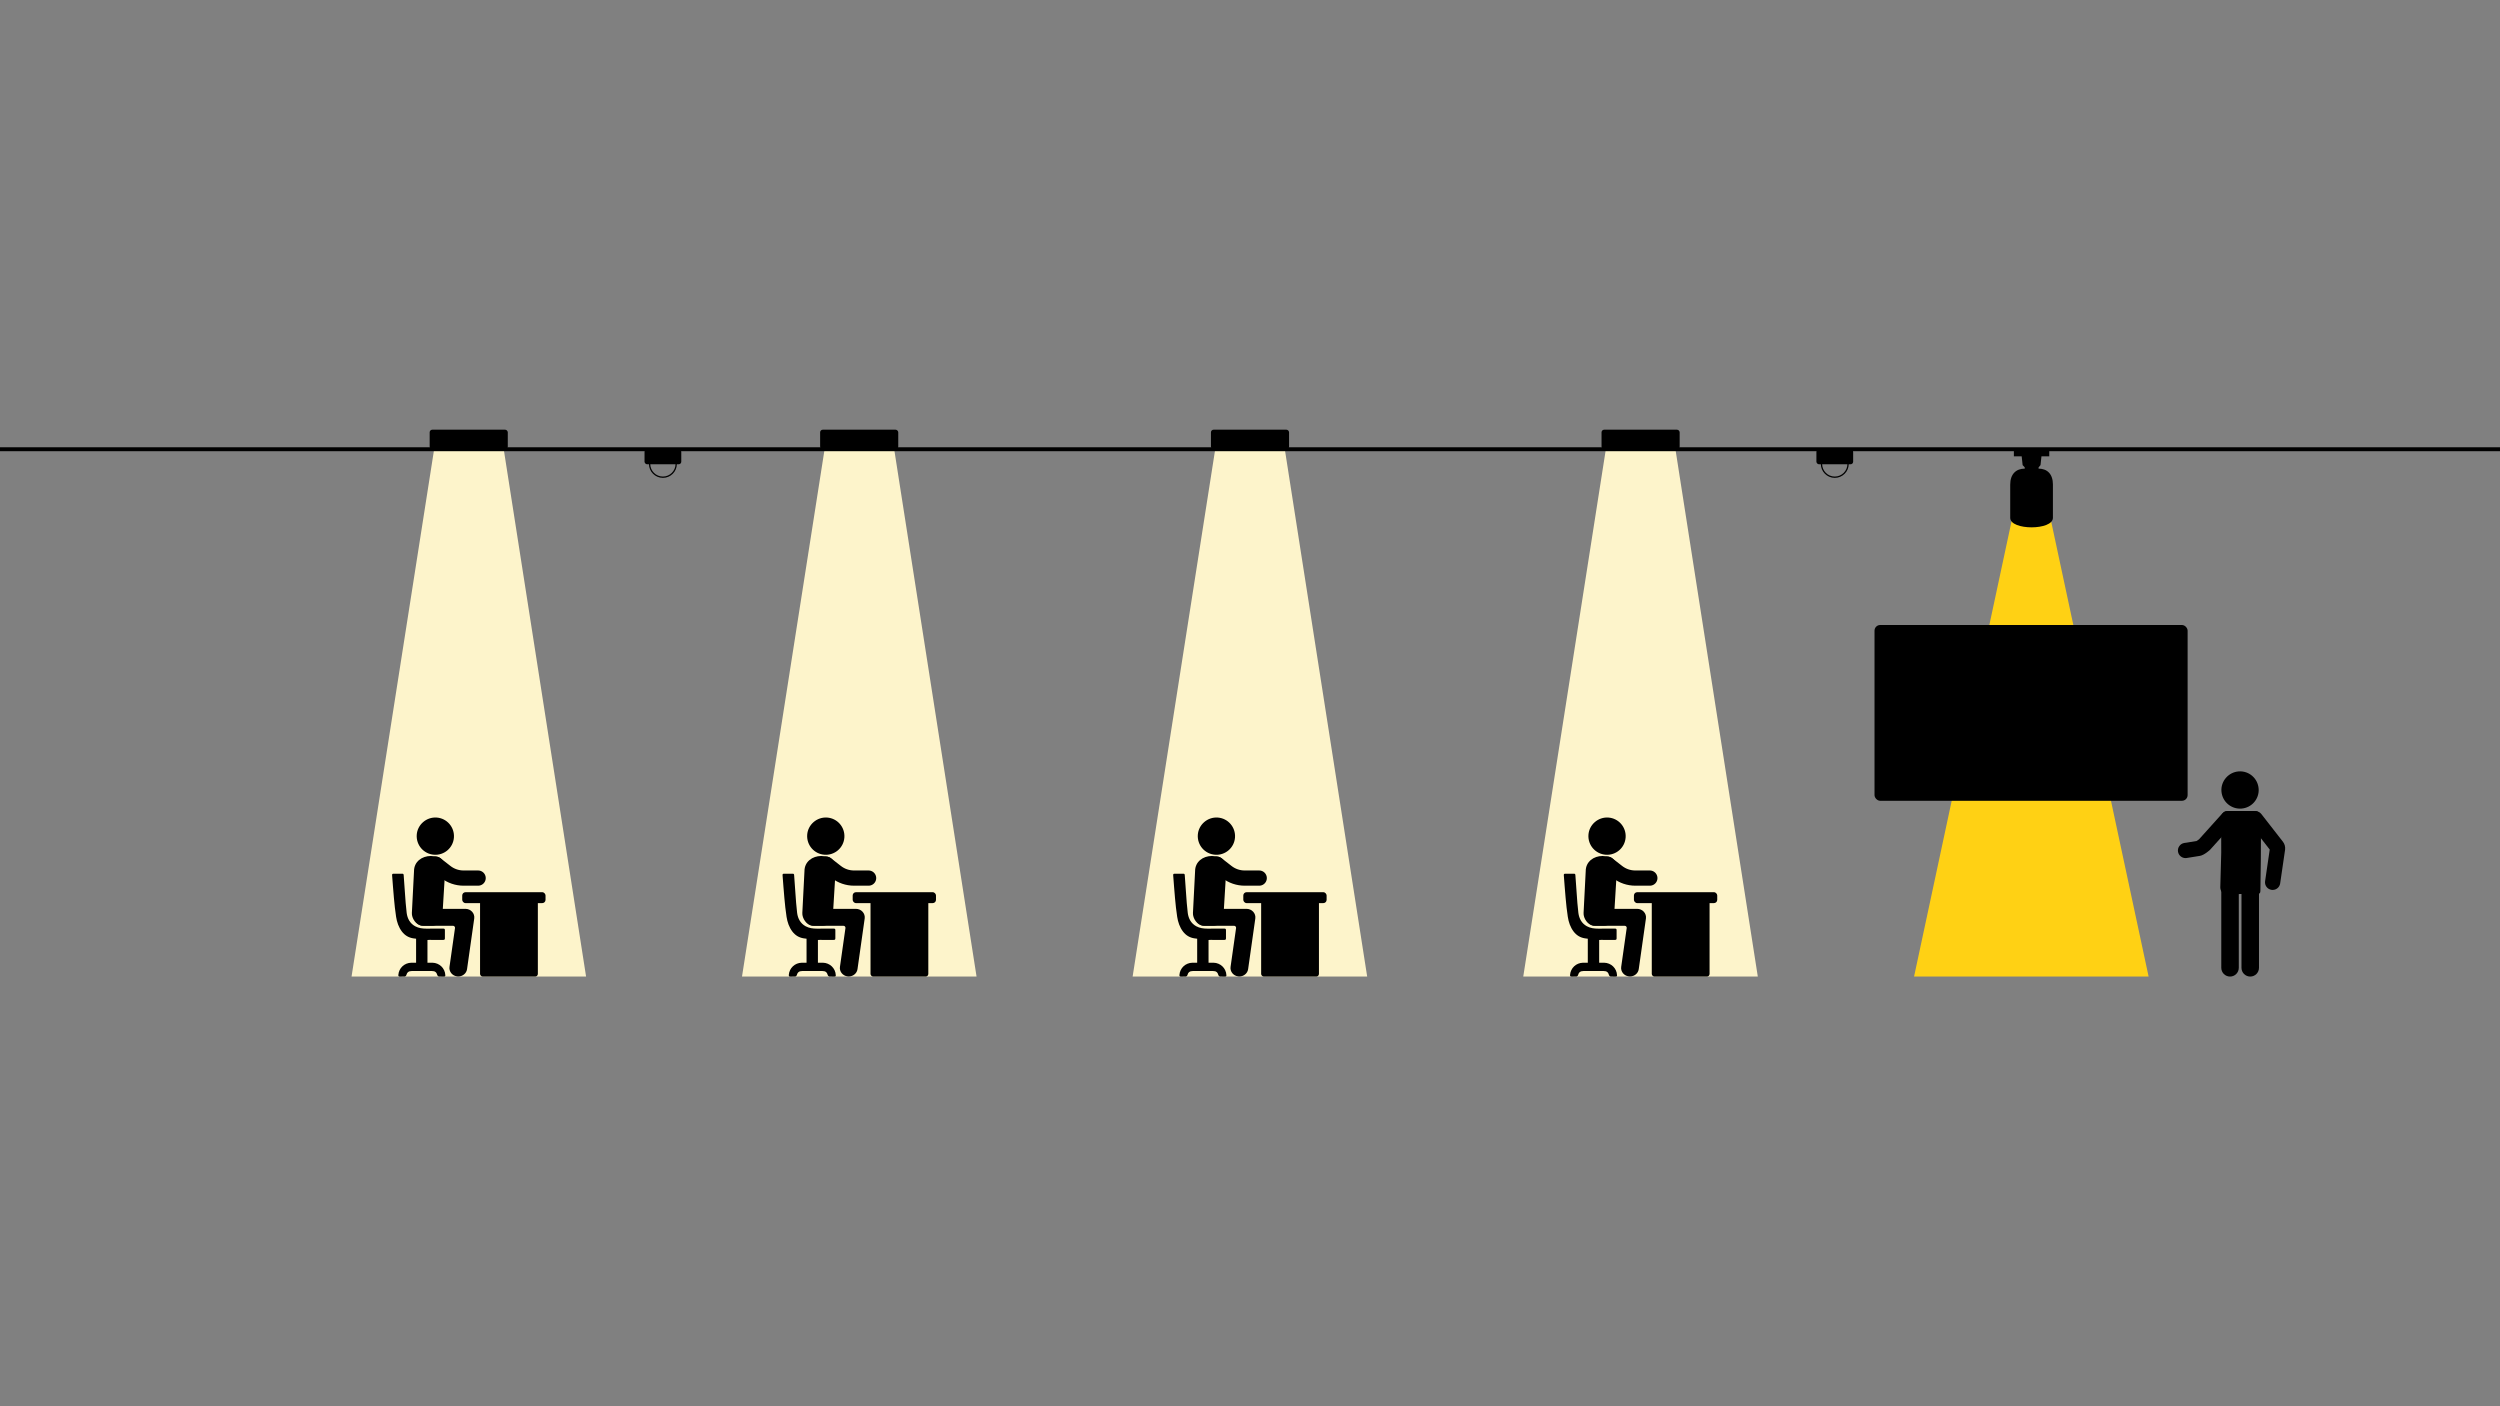 <svg xmlns="http://www.w3.org/2000/svg" id="uuid-9249873e-e27e-40aa-a633-89e60e3160a3" viewBox="0 0 1920 1080"><rect x="0" y="0" width="1920" height="1080" fill="#808080" stroke="none"/><defs><style>.uuid-12a789fa-bd10-4cb6-b897-fc9f51cad390{fill:#fdf4cb;}.uuid-a24fcdd5-46ab-451a-a782-d9ec4fec9a3a,.uuid-88ffcce4-eb02-4e7f-bfb2-08420de7a219,.uuid-bb920234-b88f-476e-960f-9b2b19d3be2d{fill:none;stroke:#000;}.uuid-a24fcdd5-46ab-451a-a782-d9ec4fec9a3a,.uuid-bb920234-b88f-476e-960f-9b2b19d3be2d{stroke-miterlimit:10;}.uuid-11c74858-f57b-4370-8a95-dc5ede082007{fill:#ffd114;}.uuid-88ffcce4-eb02-4e7f-bfb2-08420de7a219{stroke-linejoin:round;stroke-width:11.68px;}.uuid-88ffcce4-eb02-4e7f-bfb2-08420de7a219,.uuid-bb920234-b88f-476e-960f-9b2b19d3be2d{stroke-linecap:round;}.uuid-bb920234-b88f-476e-960f-9b2b19d3be2d{stroke-width:3px;}</style></defs><polygon class="uuid-11c74858-f57b-4370-8a95-dc5ede082007" points="1544.95 399.98 1470 750 1650.13 750 1575.19 399.98 1544.95 399.98"></polygon><path d="m1576.65,372.17c0-8.25-4.53-12.26-11.02-12.26v-.97l1.48-1.72.73-6.77h6v-5.46h-27.19v5.46h6l.73,6.77,1.62,1.72v.97c-6.49,0-11.15,4.01-11.15,12.26v25.53c0,9.73,32.79,9.73,32.79,0v-25.53Z"></path><polygon class="uuid-12a789fa-bd10-4cb6-b897-fc9f51cad390" points="333.42 345 269.99 750 450.11 750 386.86 345 333.42 345"></polygon><polygon class="uuid-12a789fa-bd10-4cb6-b897-fc9f51cad390" points="633.29 345 569.86 750 749.99 750 686.73 345 633.29 345"></polygon><polygon class="uuid-12a789fa-bd10-4cb6-b897-fc9f51cad390" points="933.29 345 869.86 750 1049.99 750 986.73 345 933.29 345"></polygon><polygon class="uuid-12a789fa-bd10-4cb6-b897-fc9f51cad390" points="1233.29 345 1169.86 750 1349.99 750 1286.73 345 1233.29 345"></polygon><line class="uuid-bb920234-b88f-476e-960f-9b2b19d3be2d" y1="345" x2="1920" y2="345"></line><rect x="1439.63" y="480" width="240.46" height="135" rx="4.37" ry="4.37"></rect><g><rect x="495" y="345" width="28.22" height="11.56" rx="1.97" ry="1.97"></rect><circle class="uuid-a24fcdd5-46ab-451a-a782-d9ec4fec9a3a" cx="509.11" cy="356.28" r="10.22"></circle></g><rect x="1395" y="345" width="28.22" height="11.56" rx="1.97" ry="1.97"></rect><circle class="uuid-a24fcdd5-46ab-451a-a782-d9ec4fec9a3a" cx="1409.11" cy="356.28" r="10.22"></circle><rect x="329.99" y="330" width="60" height="15" rx="2.02" ry="2.02" transform="translate(719.97 675) rotate(180)"></rect><rect x="629.86" y="330" width="60" height="15" rx="2.02" ry="2.02" transform="translate(1319.72 675) rotate(180)"></rect><rect x="930" y="330" width="60" height="15" rx="2.02" ry="2.02" transform="translate(1920 675) rotate(180)"></rect><rect x="1229.99" y="330" width="60" height="15" rx="2.02" ry="2.02" transform="translate(2519.97 675) rotate(180)"></rect><g><path d="m348.61,643.24c.59-7.91-5.33-14.78-13.22-15.36-7.87-.57-14.83,5.46-15.34,13.28-.51,7.94,5.41,14.72,13.32,15.28,7.85.55,14.66-5.35,15.24-13.21Z"></path><path class="uuid-88ffcce4-eb02-4e7f-bfb2-08420de7a219" d="m367.21,674.37h-11.18c-4.95,0-9.75-1.65-13.66-4.69l-7.64-5.95"></path><path d="m351.95,749.93c-.3,0-.61-.02-.92-.06-3.72-.48-6.33-3.76-5.82-7.32l4.23-29.8c.13-.92-.58-1.74-1.51-1.74h-22.66c-3.75,0-6.8-2.91-6.8-6.51s3.04-6.51,6.8-6.51h32.2c1.96,0,3.83.81,5.12,2.23,1.29,1.41,1.88,3.3,1.62,5.16l-5.52,38.92c-.46,3.26-3.38,5.63-6.73,5.63Z"></path><path d="m331.34,710.91l-7.2.02c-4.53-.28-8.07-5.7-7.82-9.82l1.64-32.08c0-7.3,6.13-11.63,12.89-11.63l3.48.29c4.53.28,7.91,4.83,7.66,8.96l-2.27,37.3c-.25,4.12-3.85,7.24-8.39,6.97Z"></path><path d="m328.29,739.35c0-5.54,0-10.85,0-16.17v-1.27c.51-.03.96-.07,1.4-.07,3.55,0,7.1-.03,10.64.01.96.01,1.38-.27,1.35-1.3-.06-2.03-.06-4.06,0-6.08.03-1-.32-1.32-1.31-1.31-4.31.05-8.62.05-12.92.04-2.98-.01-5.91-.36-8.58-1.82-4.06-2.22-5.98-5.93-6.55-10.28-.65-5.02-.92-10.09-1.31-15.13-.36-4.63-.69-9.26-.99-13.9-.05-.75-.34-1.07-1.08-1.06-2.24.01-4.48.02-6.72,0-.91-.01-1.15.4-1.08,1.26.47,5.77.84,11.54,1.38,17.3.45,4.87.92,9.75,1.69,14.58.64,4.05,1.93,7.95,4.48,11.3,2.21,2.89,5.09,4.63,8.67,5.2.7.11,1.41.18,2.2.28,0,6.12,0,12.21,0,18.44-1.26,0-2.48-.02-3.69,0-5.28.11-9.52,4.12-9.93,9.3-.08,1,.2,1.39,1.23,1.34,1.26-.06,2.54.05,3.8-.06.38-.03.93-.51,1.03-.88.61-2.31,1.82-3.32,4.25-3.33,5.15-.01,10.31-.01,15.46,0,2.46,0,3.56.94,4.22,3.33.1.38.68.85,1.07.88,1.34.11,2.7.02,4.05.05.79.02,1-.33.96-1.09-.26-5.31-4.53-9.44-9.92-9.55-1.21-.03-2.43,0-3.8,0Z"></path><rect x="354.99" y="685.21" width="63.98" height="8.38" rx="2.51" ry="2.51"></rect><rect x="368.68" y="691.02" width="44.39" height="58.98" rx="2.02" ry="2.02"></rect></g><g><path d="m648.48,643.24c.59-7.91-5.33-14.78-13.22-15.36-7.87-.57-14.83,5.46-15.34,13.28-.51,7.94,5.41,14.72,13.32,15.28,7.85.55,14.66-5.35,15.24-13.21Z"></path><path class="uuid-88ffcce4-eb02-4e7f-bfb2-08420de7a219" d="m667.09,674.37h-11.18c-4.95,0-9.75-1.65-13.66-4.69l-7.64-5.95"></path><path d="m651.82,749.93c-.3,0-.61-.02-.92-.06-3.72-.48-6.33-3.76-5.82-7.32l4.23-29.8c.13-.92-.58-1.74-1.51-1.74h-22.66c-3.75,0-6.8-2.91-6.8-6.51s3.04-6.51,6.8-6.51h32.2c1.96,0,3.83.81,5.12,2.23,1.29,1.41,1.88,3.3,1.62,5.16l-5.52,38.92c-.46,3.26-3.38,5.63-6.73,5.63Z"></path><path d="m631.21,710.91l-7.2.02c-4.53-.28-8.07-5.7-7.82-9.82l1.64-32.08c0-7.3,6.13-11.63,12.89-11.63l3.48.29c4.53.28,7.91,4.83,7.66,8.96l-2.27,37.3c-.25,4.12-3.85,7.24-8.39,6.97Z"></path><path d="m628.16,739.35c0-5.54,0-10.85,0-16.17v-1.27c.51-.03.96-.07,1.4-.07,3.55,0,7.1-.03,10.64.01.96.01,1.38-.27,1.35-1.3-.06-2.03-.06-4.06,0-6.08.03-1-.32-1.32-1.31-1.31-4.31.05-8.62.05-12.92.04-2.98-.01-5.91-.36-8.58-1.82-4.06-2.22-5.98-5.93-6.55-10.28-.65-5.02-.92-10.09-1.31-15.13-.36-4.63-.69-9.26-.99-13.9-.05-.75-.34-1.07-1.08-1.06-2.24.01-4.48.02-6.72,0-.91-.01-1.15.4-1.08,1.26.47,5.77.84,11.54,1.38,17.3.45,4.87.92,9.75,1.69,14.58.64,4.05,1.93,7.95,4.48,11.3,2.21,2.89,5.09,4.63,8.67,5.2.7.11,1.41.18,2.2.28,0,6.12,0,12.21,0,18.44-1.26,0-2.48-.02-3.69,0-5.28.11-9.52,4.12-9.93,9.3-.08,1,.2,1.39,1.23,1.34,1.26-.06,2.54.05,3.8-.06.38-.03.93-.51,1.03-.88.61-2.31,1.82-3.32,4.25-3.33,5.15-.01,10.31-.01,15.46,0,2.46,0,3.56.94,4.22,3.33.1.38.68.85,1.07.88,1.34.11,2.7.02,4.05.05.79.02,1-.33.96-1.09-.26-5.31-4.53-9.44-9.92-9.55-1.21-.03-2.43,0-3.8,0Z"></path><rect x="654.86" y="685.21" width="63.98" height="8.38" rx="2.51" ry="2.51"></rect><rect x="668.56" y="691.02" width="44.39" height="58.98" rx="2.02" ry="2.02"></rect></g><g><path d="m948.48,643.24c.59-7.91-5.33-14.78-13.22-15.36-7.87-.57-14.83,5.46-15.34,13.28-.51,7.94,5.41,14.72,13.32,15.28,7.85.55,14.66-5.35,15.24-13.21Z"></path><path class="uuid-88ffcce4-eb02-4e7f-bfb2-08420de7a219" d="m967.09,674.37h-11.18c-4.95,0-9.75-1.65-13.66-4.69l-7.64-5.95"></path><path d="m951.82,749.93c-.3,0-.61-.02-.92-.06-3.72-.48-6.33-3.76-5.82-7.32l4.23-29.8c.13-.92-.58-1.74-1.51-1.74h-22.66c-3.75,0-6.8-2.91-6.8-6.51s3.04-6.51,6.8-6.51h32.2c1.96,0,3.83.81,5.12,2.23,1.29,1.41,1.88,3.3,1.62,5.16l-5.52,38.92c-.46,3.26-3.38,5.63-6.73,5.63Z"></path><path d="m931.21,710.91l-7.2.02c-4.53-.28-8.07-5.7-7.82-9.82l1.64-32.08c0-7.3,6.13-11.63,12.89-11.63l3.48.29c4.53.28,7.91,4.83,7.66,8.96l-2.27,37.3c-.25,4.12-3.85,7.24-8.39,6.97Z"></path><path d="m928.16,739.35c0-5.54,0-10.85,0-16.17v-1.27c.51-.03.96-.07,1.4-.07,3.55,0,7.1-.03,10.64.01.96.01,1.38-.27,1.35-1.3-.06-2.03-.06-4.06,0-6.08.03-1-.32-1.32-1.31-1.31-4.31.05-8.62.05-12.92.04-2.98-.01-5.91-.36-8.58-1.82-4.06-2.22-5.98-5.93-6.55-10.28-.65-5.02-.92-10.09-1.31-15.13-.36-4.63-.69-9.26-.99-13.9-.05-.75-.34-1.07-1.08-1.06-2.24.01-4.48.02-6.72,0-.91-.01-1.15.4-1.08,1.26.47,5.77.84,11.54,1.38,17.3.45,4.87.92,9.75,1.69,14.58.64,4.05,1.93,7.95,4.48,11.3,2.21,2.89,5.09,4.63,8.67,5.2.7.11,1.41.18,2.2.28,0,6.12,0,12.21,0,18.44-1.26,0-2.48-.02-3.69,0-5.28.11-9.52,4.12-9.93,9.3-.08,1,.2,1.39,1.23,1.34,1.26-.06,2.54.05,3.8-.06.38-.03.93-.51,1.03-.88.61-2.31,1.82-3.32,4.25-3.33,5.15-.01,10.31-.01,15.46,0,2.46,0,3.56.94,4.22,3.33.1.38.68.85,1.07.88,1.34.11,2.7.02,4.05.05.79.02,1-.33.96-1.09-.26-5.31-4.53-9.44-9.92-9.55-1.21-.03-2.43,0-3.8,0Z"></path><rect x="954.86" y="685.21" width="63.98" height="8.38" rx="2.51" ry="2.51"></rect><rect x="968.56" y="691.02" width="44.39" height="58.98" rx="2.02" ry="2.02"></rect></g><g><path d="m1248.48,643.24c.59-7.91-5.33-14.78-13.22-15.36-7.87-.57-14.83,5.46-15.34,13.28-.51,7.94,5.41,14.72,13.32,15.28,7.85.55,14.66-5.35,15.24-13.21Z"></path><path class="uuid-88ffcce4-eb02-4e7f-bfb2-08420de7a219" d="m1267.09,674.37h-11.18c-4.95,0-9.75-1.65-13.66-4.69l-7.64-5.95"></path><path d="m1251.82,749.93c-.3,0-.61-.02-.92-.06-3.72-.48-6.33-3.76-5.82-7.32l4.23-29.8c.13-.92-.58-1.74-1.51-1.74h-22.66c-3.75,0-6.8-2.91-6.8-6.51s3.04-6.51,6.8-6.51h32.2c1.96,0,3.83.81,5.12,2.23,1.29,1.41,1.88,3.3,1.62,5.16l-5.52,38.92c-.46,3.26-3.38,5.63-6.73,5.63Z"></path><path d="m1231.21,710.91l-7.2.02c-4.53-.28-8.07-5.7-7.82-9.82l1.64-32.08c0-7.3,6.13-11.63,12.89-11.63l3.48.29c4.53.28,7.91,4.83,7.66,8.96l-2.27,37.3c-.25,4.12-3.85,7.24-8.39,6.97Z"></path><path d="m1228.16,739.35c0-5.54,0-10.85,0-16.17v-1.27c.51-.03.96-.07,1.4-.07,3.55,0,7.1-.03,10.64.01.96.01,1.38-.27,1.35-1.3-.06-2.03-.06-4.06,0-6.08.03-1-.32-1.32-1.31-1.31-4.31.05-8.62.05-12.92.04-2.98-.01-5.91-.36-8.58-1.82-4.06-2.22-5.98-5.93-6.55-10.28-.65-5.02-.92-10.09-1.31-15.13-.36-4.63-.69-9.26-.99-13.9-.05-.75-.34-1.07-1.08-1.06-2.24.01-4.48.02-6.72,0-.91-.01-1.15.4-1.08,1.26.47,5.77.84,11.54,1.38,17.3.45,4.87.92,9.75,1.69,14.58.64,4.05,1.93,7.95,4.48,11.3,2.21,2.89,5.09,4.63,8.67,5.2.7.11,1.41.18,2.2.28,0,6.12,0,12.21,0,18.44-1.26,0-2.48-.02-3.69,0-5.28.11-9.52,4.12-9.93,9.3-.08,1,.2,1.39,1.23,1.34,1.26-.06,2.54.05,3.8-.06.38-.03.93-.51,1.03-.88.61-2.31,1.82-3.32,4.25-3.33,5.15-.01,10.31-.01,15.46,0,2.46,0,3.56.94,4.22,3.33.1.38.68.85,1.07.88,1.34.11,2.7.02,4.05.05.79.02,1-.33.96-1.09-.26-5.31-4.53-9.44-9.92-9.55-1.21-.03-2.43,0-3.8,0Z"></path><rect x="1254.86" y="685.21" width="63.98" height="8.38" rx="2.51" ry="2.51"></rect><rect x="1268.56" y="691.02" width="44.39" height="58.98" rx="2.02" ry="2.02"></rect></g><g><path d="m1734.63,605.74c-.56-7.92-7.39-13.87-15.29-13.3-7.87.56-13.9,7.53-13.27,15.34.63,7.93,7.46,13.8,15.38,13.21,7.85-.58,13.74-7.39,13.19-15.25Z"></path><path d="m1718.45,622.84h-7.17c-.09,0-.18.02-.28.03-.47-.03-.94,0-1.41.08-2.18.4-3.75,2.67-3.74,5.23l.06,26.68-.72,26.69c.03,2.9,2.08,5.23,4.58,5.23l22.35-.35c2.51,0,3.84.47,3.86-2.44l.32-22.6.19-33.19c.01-2.57-1.55-4.86-3.74-5.25-.46-.08-.93-.11-1.4-.08-.09,0-.18-.03-.28-.03h-7.56"></path><path d="m1745.38,683.47c-.28,0-.57-.02-.85-.06-3.19-.47-5.4-3.43-4.94-6.62l3.56-24.33-15.62-20.06c-1.98-2.54-1.53-6.21,1.02-8.2,2.54-1.98,6.21-1.53,8.2,1.02l16.51,21.19c1.34,1.72,1.95,3.87,1.7,6.04l-.02.19-3.77,25.83c-.42,2.91-2.92,5-5.77,5Zm-1.35-29.89h0,0Z"></path><path d="m1678.47,659.01c-2.82,0-5.3-2.05-5.76-4.92-.51-3.19,1.66-6.18,4.84-6.69l9.39-1.5c.57-.35,1.46-.95,1.9-1.29l17.74-19.71c2.16-2.4,5.85-2.59,8.25-.43,2.4,2.16,2.59,5.85.43,8.25l-17.97,19.96s-4.3,4.03-7.75,4.63h0s-10.15,1.63-10.15,1.63c-.31.05-.62.07-.93.07Zm8.1-12.9h0Zm2.1-1.32s-.04.05-.06.07l.06-.07Z"></path><path d="m1712.67,750c-3.71,0-6.72-3.01-6.72-6.72v-62.62c0-3.71,3.01-6.72,6.72-6.72s6.72,3.01,6.72,6.72v62.62c0,3.71-3.01,6.72-6.72,6.72Z"></path><path d="m1728.18,750c-3.71,0-6.72-3.01-6.72-6.72v-62.62c0-3.71,3.01-6.72,6.72-6.72s6.72,3.01,6.72,6.72v62.62c0,3.71-3.01,6.72-6.72,6.72Z"></path></g></svg>